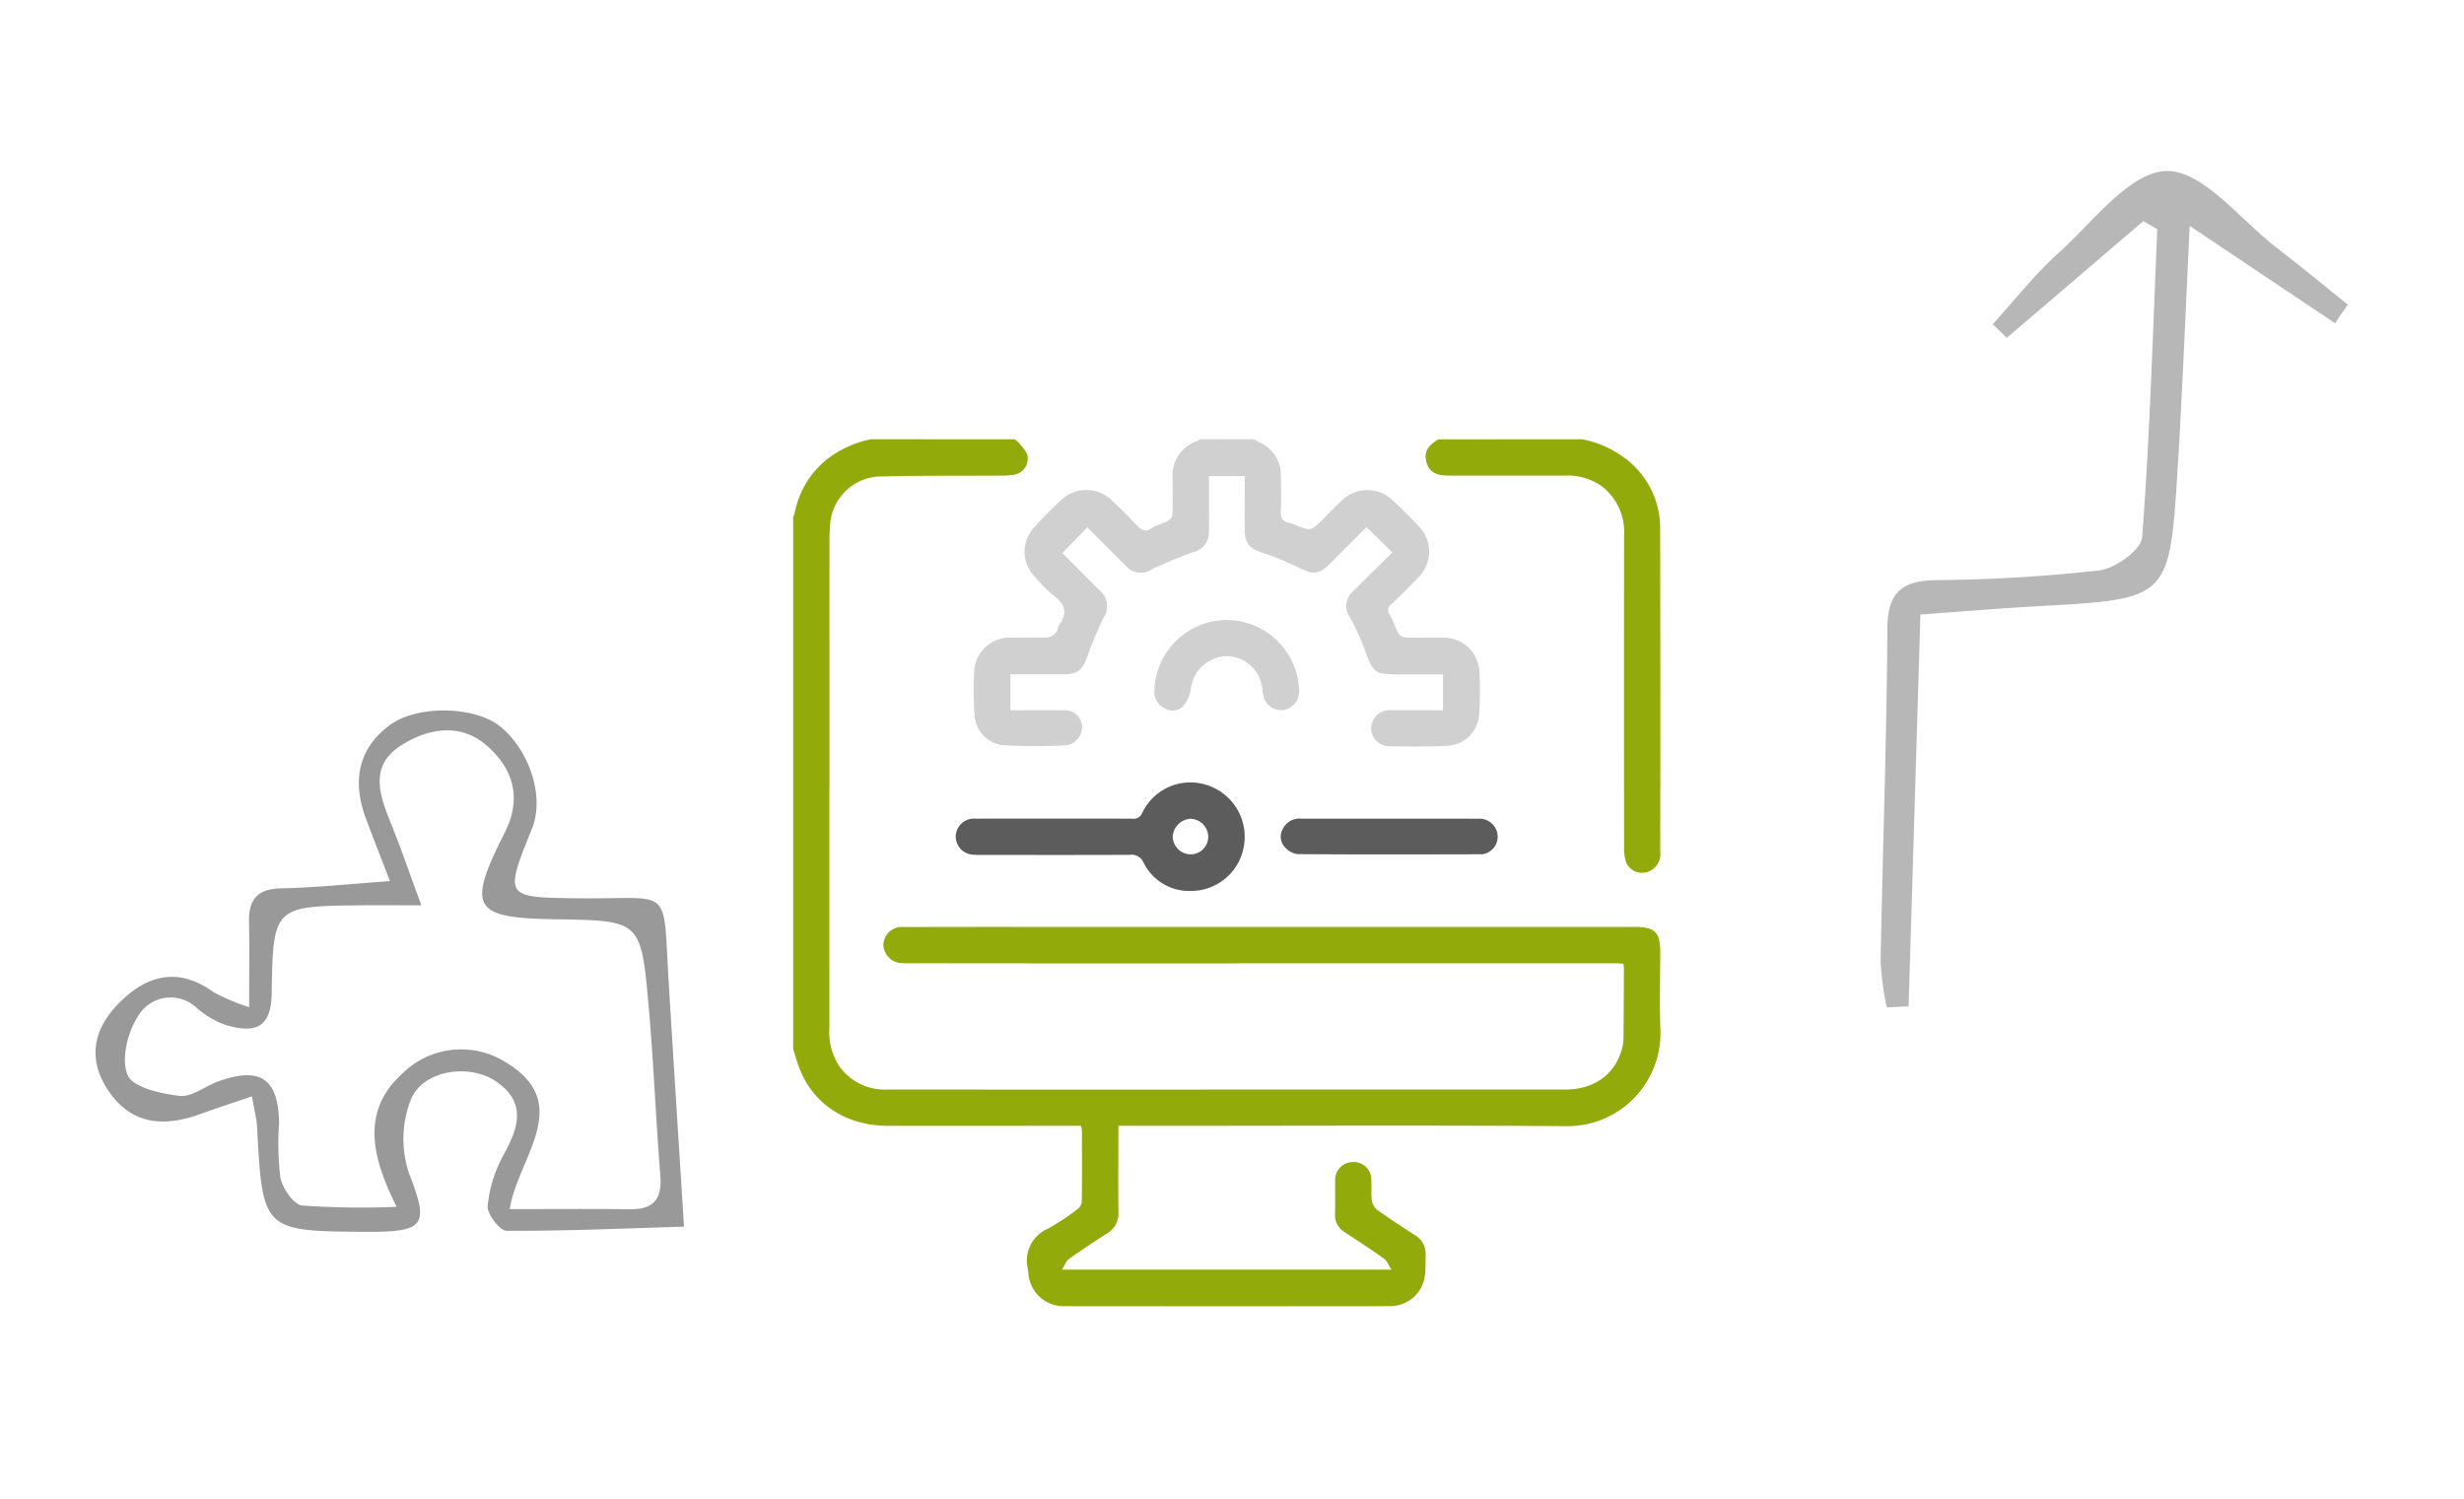<?xml version="1.0" encoding="UTF-8"?>
<svg xmlns="http://www.w3.org/2000/svg" width="258" height="157" viewBox="0 0 258 157">
  <g id="Grupo_4441" data-name="Grupo 4441" transform="translate(-345 -1556)">
    <rect id="Rectángulo_995" data-name="Rectángulo 995" width="258" height="157" transform="translate(345 1556)" fill="#fff"></rect>
    <g id="Grupo_4434" data-name="Grupo 4434">
      <g id="Grupo_4433" data-name="Grupo 4433">
        <path id="Trazado_8188" data-name="Trazado 8188" d="M-1957.864-173.415c.222.121.442.245.667.361a3.688,3.688,0,0,1,2.161,3.393c.024,1.211.059,2.426,0,3.634-.039.756.114,1.253.935,1.373a2.31,2.31,0,0,1,.5.183c1.712.686,1.711.686,2.988-.59.627-.627,1.236-1.273,1.887-1.875a3.829,3.829,0,0,1,5.492,0c.887.824,1.751,1.677,2.575,2.564a3.783,3.783,0,0,1-.046,5.48c-.9.94-1.814,1.865-2.763,2.753a.747.747,0,0,0-.177,1.07,7.736,7.736,0,0,1,.459.957c.6,1.469.6,1.47,2.139,1.471.975,0,1.951-.021,2.926.006a3.721,3.721,0,0,1,3.88,3.667,33.481,33.481,0,0,1-.032,4.337,3.485,3.485,0,0,1-3.33,3.309c-2,.108-4.016.1-6.023.046a1.891,1.891,0,0,1-1.949-1.969,1.941,1.941,0,0,1,2.131-1.8c1.771-.013,3.543,0,5.384,0v-3.746c-1.353,0-2.728,0-4.1,0-3.2-.006-3.167-.017-4.236-2.973a27.416,27.416,0,0,0-1.417-3.039,2.017,2.017,0,0,1,.374-2.722c1.349-1.362,2.721-2.7,4.079-4.046l-2.71-2.645c-1.23,1.234-2.5,2.507-3.765,3.775-1.211,1.21-1.785,1.234-3.288.483a29.6,29.6,0,0,0-3.826-1.576c-1.373-.46-1.847-.949-1.864-2.4-.018-1.537,0-3.074,0-4.61v-1.01h-3.746c0,.884,0,1.758,0,2.632,0,1.034.02,2.069-.008,3.1a2.119,2.119,0,0,1-1.722,2.249c-1.433.523-2.847,1.109-4.23,1.752a2.057,2.057,0,0,1-2.8-.4c-1.347-1.324-2.676-2.666-3.986-3.974l-2.606,2.694c1.219,1.22,2.536,2.534,3.846,3.855a2.14,2.14,0,0,1,.446,2.936,43.114,43.114,0,0,0-1.69,4.067c-.5,1.395-1.008,1.84-2.517,1.845-1.824.005-3.649,0-5.52,0v3.755c1.863,0,3.688-.02,5.511.006a1.8,1.8,0,0,1,1.85,2.48,2.115,2.115,0,0,1-1.363,1.175,57.516,57.516,0,0,1-6.9-.009,3.368,3.368,0,0,1-2.853-3.092,33.672,33.672,0,0,1-.052-4.513,3.733,3.733,0,0,1,3.9-3.653c1.3-.032,2.6.032,3.9-.025a1.4,1.4,0,0,0,.806-.557c.178-.213.164-.579.33-.81.879-1.224.57-2.131-.59-3a15.264,15.264,0,0,1-2-2,3.722,3.722,0,0,1-.069-5.141c.861-.971,1.79-1.888,2.741-2.773a3.825,3.825,0,0,1,5.492.023c.843.785,1.672,1.591,2.439,2.449.526.589,1.007.854,1.716.33a3.15,3.15,0,0,1,.722-.331c1.4-.558,1.4-.557,1.4-2.085,0-.946-.01-1.891-.006-2.837a3.778,3.778,0,0,1,2.577-3.828,1.428,1.428,0,0,0,.263-.187Z" transform="translate(2434.15 1775.415)" fill="#b9b9b9" opacity="0.669"></path>
        <path id="Trazado_8190" data-name="Trazado 8190" d="M-1985.3-7.828c2.719,0,5.438-.012,8.156.009a.986.986,0,0,0,1.082-.624,5.573,5.573,0,0,1,6.783-2.891,5.675,5.675,0,0,1,3.89,6.122,5.623,5.623,0,0,1-5.566,4.962,5.34,5.34,0,0,1-4.983-2.973,1.344,1.344,0,0,0-1.436-.812c-5.142.022-10.284.012-15.426.011-.3,0-.593.007-.885-.022a1.907,1.907,0,0,1-1.91-2,1.9,1.9,0,0,1,2.049-1.777C-1990.8-7.838-1988.047-7.828-1985.3-7.828Zm14.309,3.743a1.849,1.849,0,0,0,1.832-1.865,1.909,1.909,0,0,0-1.869-1.858,1.986,1.986,0,0,0-1.853,1.89A1.9,1.9,0,0,0-1970.99-4.085Z" transform="translate(2440.672 1649.548)" fill="#5c5c5c"></path>
        <path id="Trazado_8191" data-name="Trazado 8191" d="M-1831.014,5.429c3.1,0,6.2-.007,9.3.006a1.91,1.91,0,0,1,1.978,1.444,1.855,1.855,0,0,1-.879,2.045,1.585,1.585,0,0,1-.743.234c-6.431.015-12.863.03-19.293-.015a2.182,2.182,0,0,1-1.32-.734,1.6,1.6,0,0,1-.213-1.9,1.918,1.918,0,0,1,1.876-1.084C-1837.212,5.435-1834.113,5.428-1831.014,5.429Z" transform="translate(2321.502 1636.297)" fill="#5c5c5c"></path>
        <path id="Trazado_8192" data-name="Trazado 8192" d="M-1894.38-88.211a7.612,7.612,0,0,1,7.584,7.337,1.966,1.966,0,0,1-1.644,2.087,1.88,1.88,0,0,1-2.088-1.487,4.6,4.6,0,0,1-.116-.695,3.785,3.785,0,0,0-3.721-3.459,3.882,3.882,0,0,0-3.769,3.434,3.6,3.6,0,0,1-.777,1.784,1.566,1.566,0,0,1-1.966.238,1.889,1.889,0,0,1-1.068-1.885A7.607,7.607,0,0,1-1894.38-88.211Z" transform="translate(2367.82 1709.135)" fill="#d0d0d0"></path>
        <g id="Grupo_4429" data-name="Grupo 4429">
          <g id="Grupo_3388" data-name="Grupo 3388">
            <path id="Trazado_8187" data-name="Trazado 8187" d="M-2049.017-173.415a6.389,6.389,0,0,1,1.248,1.487,1.713,1.713,0,0,1-1.311,2.217,7.873,7.873,0,0,1-1.5.1c-4.284.031-8.57-.02-12.852.1a5.4,5.4,0,0,0-4.931,4.867c-.052.617-.083,1.238-.084,1.858q-.007,25.491-.007,50.981a6.578,6.578,0,0,0,1.033,4.04,5.869,5.869,0,0,0,5.055,2.441q21.545.012,43.091,0,13.92,0,27.841,0c3.061,0,5.224-1.554,5.975-4.281a4.5,4.5,0,0,0,.151-1.134c.027-2.423.035-4.845.046-7.268a4.325,4.325,0,0,0-.055-.479c-.289-.022-.545-.058-.8-.058q-24.559,0-49.119.011-12.457,0-24.914-.015c-.207,0-.415.007-.621-.01a1.994,1.994,0,0,1-2.035-1.914,1.948,1.948,0,0,1,2.152-1.871q6.428-.017,12.856-.011l63.661,0c2.125,0,2.68.555,2.68,2.669,0,2.749-.1,5.5.021,8.245a9.736,9.736,0,0,1-9.933,9.949c-14.067-.1-28.135-.033-42.2-.034h-4.626c0,.406,0,.721,0,1.037,0,2.66-.036,5.32.008,7.979a2.413,2.413,0,0,1-1.225,2.273c-1.345.856-2.675,1.738-3.973,2.661-.285.2-.412.626-.714,1.111h34.5c-.327-.5-.473-.931-.773-1.145-1.346-.959-2.73-1.865-4.114-2.77a2.071,2.071,0,0,1-1.025-1.923c.031-1.122,0-2.246.018-3.369a1.87,1.87,0,0,1,1.745-2.056,1.844,1.844,0,0,1,2.032,1.857c.064.7-.03,1.424.056,2.123a1.548,1.548,0,0,0,.517.986c1.295.928,2.63,1.8,3.971,2.665a2.244,2.244,0,0,1,1.148,2.055c-.016.679.008,1.362-.059,2.036a3.672,3.672,0,0,1-3.687,3.367q-17.068.019-34.136,0a3.7,3.7,0,0,1-3.716-3.44c-.016-.147-.028-.294-.048-.44a3.638,3.638,0,0,1,2.079-4.229,23.746,23.746,0,0,0,3.1-2.048,1.131,1.131,0,0,0,.468-.751c.031-2.541.015-5.083.007-7.624a1.685,1.685,0,0,0-.111-.354h-1.014c-6.384,0-12.767.011-19.151,0-4.587-.011-8.106-2.432-9.468-6.475-.176-.522-.326-1.053-.488-1.579v-55.685a3.423,3.423,0,0,0,.172-.492,9.47,9.47,0,0,1,3.328-5.534,11.1,11.1,0,0,1,4.658-2.132Z" transform="translate(2500.299 1775.415)" fill="#93aa0b"></path>
            <path id="Trazado_8189" data-name="Trazado 8189" d="M-1757.67-173.415a10.937,10.937,0,0,1,4.821,2.266,9.076,9.076,0,0,1,3.32,6.969q.041,16.978.011,33.956a1.963,1.963,0,0,1-1.457,2.151,1.819,1.819,0,0,1-2.119-1.047,4.952,4.952,0,0,1-.212-1.65q-.017-16.269,0-32.537a6.028,6.028,0,0,0-2.331-5.186,6.172,6.172,0,0,0-3.918-1.119c-4.049,0-8.1.006-12.146,0-1.415,0-2.1-.473-2.334-1.549-.246-1.133.439-1.742,1.292-2.249Z" transform="translate(2268.359 1775.415)" fill="#93aa0b"></path>
          </g>
          <g id="Grupo_4428" data-name="Grupo 4428">
            <g id="Grupo_4427" data-name="Grupo 4427">
              <path id="Trazado_8253" data-name="Trazado 8253" d="M672.379,119.586c-.94-2.443-1.724-4.44-2.48-6.448-1.442-3.83-.989-7.287,2.411-9.85,2.928-2.206,9.026-2.016,11.636.124,3.112,2.552,4.624,7.4,3.317,10.649-2.934,7.292-2.934,7.236,5.026,7.326,9.81.109,8.637-1.521,9.282,8.883.5,8.167,1.023,16.337,1.6,25.5-6.433.192-12.507.466-18.577.431-.711,0-2.055-1.751-1.982-2.6a13.757,13.757,0,0,1,1.674-5.361c1.583-2.862,2.405-5.5-.8-7.678-2.789-1.9-7.6-1.2-8.891,1.841a11.308,11.308,0,0,0-.227,7.751c2.046,5.286,1.786,6.13-3.906,6.162l-.44,0c-10.974-.075-10.967-.075-11.561-11.021-.045-.852-.28-1.7-.534-3.17-1.959.671-3.68,1.228-5.378,1.847-3.825,1.39-7.264,1.173-9.707-2.525-2.213-3.349-1.437-6.5,1.226-9.152,2.9-2.894,6.177-3.733,9.829-1.089a20.87,20.87,0,0,0,3.74,1.578c0-3.471.04-6.211-.013-8.947-.045-2.341.882-3.439,3.364-3.494C664.6,120.27,668.2,119.883,672.379,119.586Zm.692,34.107c-2.5-5.045-3.844-9.919.613-13.966a8.762,8.762,0,0,1,10.679-1.26c7.439,4.357,1.433,9.972.558,15.468,4.506,0,8.56-.032,12.612.013,2.469.028,3.355-1.1,3.159-3.535-.481-5.987-.707-11.995-1.247-17.977-.788-8.725-.867-8.718-9.72-8.853-8.689-.13-9.327-1.158-5.314-9.1,1.826-3.618.841-6.7-1.88-9.077-2.789-2.439-6.192-1.82-9.026,0-3.368,2.17-2.174,5.28-.974,8.249,1,2.475,1.864,5.009,3.138,8.466-2.89,0-4.6-.017-6.313,0-9.1.1-9.223.1-9.361,9.267-.06,3.855-2.055,4.077-4.844,3.255a9.517,9.517,0,0,1-3-1.773,3.95,3.95,0,0,0-6.143.856c-1.1,1.666-1.8,4.524-1.091,6.179.553,1.3,3.481,1.941,5.436,2.168,1.273.147,2.676-1.021,4.052-1.514,4.413-1.587,6.3-.288,6.367,4.363a30.268,30.268,0,0,0,.13,5.7c.239,1.134,1.382,2.83,2.277,2.933A88.04,88.04,0,0,0,673.071,153.693Z" transform="translate(-286.549 1528.679)" fill="#999"></path>
              <path id="Trazado_8256" data-name="Trazado 8256" d="M782.5,154.5c3.237,1.011,6.579,1.781,9.688,3.1,4.466,1.895,10.842,3.166,12.54,6.606,1.686,3.416-1.378,9.2-2.426,13.93-.68,3.076-1.477,6.125-2.223,9.183l-2.333-.373c.877-5.675,1.754-11.349,2.8-18.1-8.348,3.4-15.929,6.594-23.582,9.6-12.734,5-12.74,4.944-19.187-7.107-1.823-3.407-3.747-6.758-6.027-10.854-12.725,5.475-25.217,10.848-37.712,16.222l-1.056-2.032a30.523,30.523,0,0,1,4.043-2.593c10.642-4.735,21.38-9.264,31.963-14.127,3.449-1.581,5.165-.683,6.716,2.485a164.522,164.522,0,0,0,8.157,15.082c.9,1.429,3.8,3.052,5.033,2.587,10.073-3.8,19.963-8.071,29.91-12.2l.14-1.683-17.113-7.787Z" transform="translate(82.93 2233.842) rotate(-65)" fill="#b7b7b7"></path>
            </g>
          </g>
        </g>
      </g>
    </g>
  </g>
</svg>
